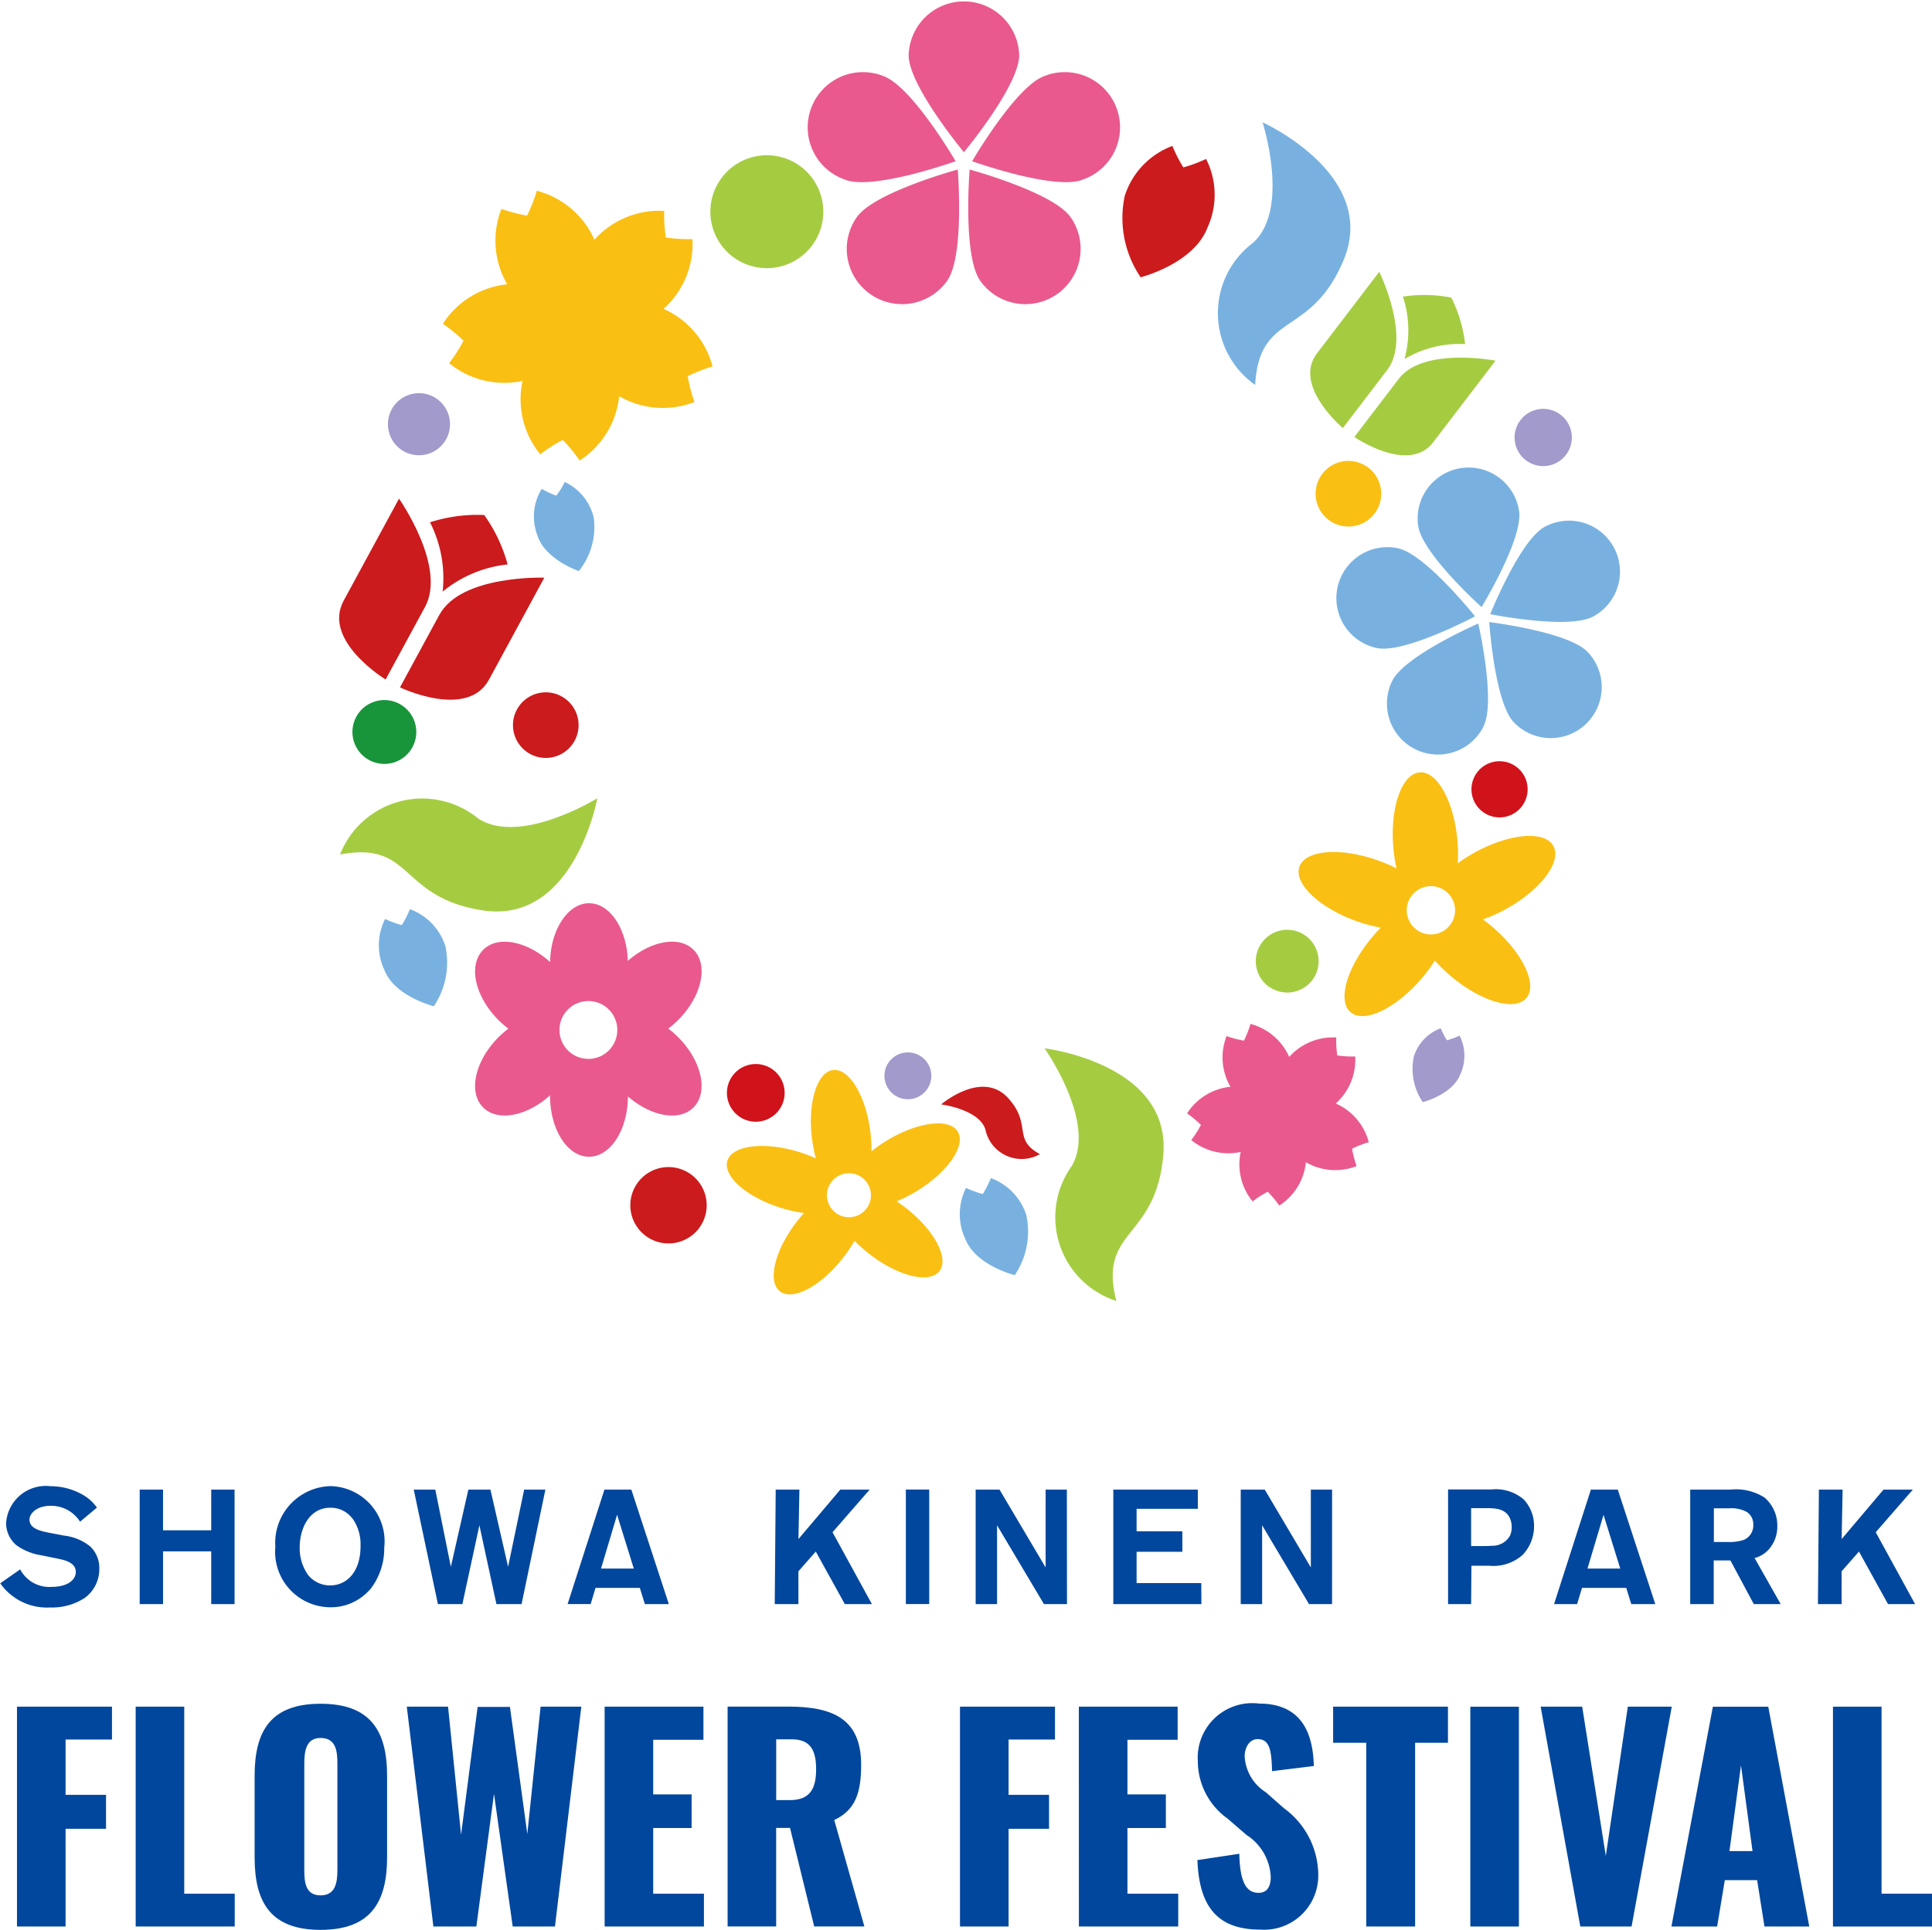 <svg xmlns="http://www.w3.org/2000/svg" width="50.291" height="50.246" viewBox="0 0 50.291 50.246">
  <g id="グループ_11328" data-name="グループ 11328" transform="translate(17892.836 23783.105)">
    <path id="パス_3973" data-name="パス 3973" d="M31.832,122.424a1.317,1.317,0,0,1,.676.279.769.769,0,0,1,.241.579.927.927,0,0,1-.384.768,1.558,1.558,0,0,1-.895.245,1.483,1.483,0,0,1-1.3-.629l.519-.363a.856.856,0,0,0,.819.456c.427,0,.629-.19.629-.388,0-.253-.3-.312-.489-.351l-.414-.084a1.519,1.519,0,0,1-.637-.257.754.754,0,0,1-.274-.583,1.035,1.035,0,0,1,1.157-.958,1.688,1.688,0,0,1,.84.224,1.122,1.122,0,0,1,.367.333l-.439.367a.891.891,0,0,0-.764-.414c-.384,0-.553.216-.553.359,0,.24.3.3.507.342Z" transform="translate(-17923 -23865.547)" fill="#00479d"/>
    <path id="パス_3974" data-name="パス 3974" d="M41.77,124.34h-.608v-1.372H39.908v1.372H39.3v-2.981h.608v1.06h1.254v-1.06h.608Z" transform="translate(-17928.5 -23865.68)" fill="#00479d"/>
    <path id="パス_3975" data-name="パス 3975" d="M50.622,123.842a1.344,1.344,0,0,1-1.034.448,1.444,1.444,0,0,1-1.415-1.571,1.478,1.478,0,0,1,1.435-1.583,1.438,1.438,0,0,1,1.4,1.6,1.725,1.725,0,0,1-.384,1.111m-.443-1.866a.708.708,0,0,0-.574-.283c-.549,0-.8.536-.8,1.039a1.2,1.2,0,0,0,.22.714.733.733,0,0,0,.57.27c.448,0,.8-.368.794-1.035a1.156,1.156,0,0,0-.207-.705" transform="translate(-17933.842 -23865.547)" fill="#00479d"/>
    <path id="パス_3976" data-name="パス 3976" d="M60.034,124.34h-.655l-.443-2.052-.443,2.052h-.637l-.629-2.981h.561l.405,2.01.456-2.01h.574l.46,2.01.418-2.01h.553Z" transform="translate(-17939.293 -23865.68)" fill="#00479d"/>
    <path id="パス_3977" data-name="パス 3977" d="M69.924,124.34H69.3l-.131-.422H68.016l-.127.422h-.6l.959-2.981h.7Zm-.912-.925-.435-1.4-.418,1.4Z" transform="translate(-17945.35 -23865.68)" fill="#00479d"/>
    <path id="パス_3978" data-name="パス 3978" d="M83.376,124.34h-.705l-.756-1.368-.452.515v.853h-.616l.025-2.981h.617l-.025,1.288,1.09-1.288h.764l-.967,1.11Z" transform="translate(-17953.516 -23865.68)" fill="#00479d"/>
    <rect id="長方形_1608" data-name="長方形 1608" width="0.608" height="2.981" transform="translate(-17869.256 -23744.322)" fill="#00479d"/>
    <path id="パス_3979" data-name="パス 3979" d="M96.356,124.34h-.6l-1.22-2.052v2.052h-.557v-2.981H94.6l1.2,2.027v-2.027h.553Z" transform="translate(-17961.418 -23865.68)" fill="#00479d"/>
    <path id="パス_3980" data-name="パス 3980" d="M105.287,124.34h-2.293v-2.981h2.2v.5H103.6v.587h1.191v.532H103.6v.815h1.684Z" transform="translate(-17966.85 -23865.68)" fill="#00479d"/>
    <path id="パス_3981" data-name="パス 3981" d="M113.693,124.34h-.6l-1.22-2.052v2.052h-.557v-2.981h.625l1.2,2.027v-2.027h.553Z" transform="translate(-17971.855 -23865.68)" fill="#00479d"/>
    <path id="パス_3982" data-name="パス 3982" d="M125.487,124.333h-.6v-2.985h1.123a1.116,1.116,0,0,1,.849.262,1,1,0,0,1,.266.692,1.076,1.076,0,0,1-.3.752,1.144,1.144,0,0,1-.87.279h-.46Zm0-1.512h.317c.076,0,.152,0,.228-.008a.517.517,0,0,0,.464-.257.508.508,0,0,0,.047-.224.566.566,0,0,0-.043-.228c-.114-.262-.384-.266-.591-.27h-.422Z" transform="translate(-17980.029 -23865.672)" fill="#00479d"/>
    <path id="パス_3983" data-name="パス 3983" d="M134.457,124.34h-.625l-.131-.422h-1.152l-.127.422h-.6l.959-2.981h.7Zm-.912-.925-.435-1.4-.418,1.4Z" transform="translate(-17984.205 -23865.68)" fill="#00479d"/>
    <path id="パス_3984" data-name="パス 3984" d="M143.092,124.34h-.7l-.608-1.136h-.435v1.136h-.612v-2.981h1.047a1.387,1.387,0,0,1,.887.207.954.954,0,0,1,.333.743.893.893,0,0,1-.215.6.752.752,0,0,1-.376.232Zm-1.739-1.617h.329a1.243,1.243,0,0,0,.452-.055.409.409,0,0,0,.245-.4.377.377,0,0,0-.173-.329.824.824,0,0,0-.439-.093h-.414Z" transform="translate(-17989.576 -23865.68)" fill="#00479d"/>
    <path id="パス_3985" data-name="パス 3985" d="M151.613,124.34h-.705l-.756-1.368-.452.515v.853h-.616l.025-2.981h.617l-.025,1.288,1.09-1.288h.764l-.967,1.11Z" transform="translate(-17994.598 -23865.68)" fill="#00479d"/>
    <path id="パス_3986" data-name="パス 3986" d="M31.272,135.565h2.473v.855H32.537v1.441H33.59v.883H32.537v2.544H31.272Z" transform="translate(-17923.666 -23874.234)" fill="#00479d"/>
    <path id="パス_3987" data-name="パス 3987" d="M39.046,135.565H40.31v4.869h1.314v.855H39.046Z" transform="translate(-17928.35 -23874.234)" fill="#00479d"/>
    <path id="パス_3988" data-name="パス 3988" d="M46.827,139.37v-2.127c0-1.18.431-1.873,1.717-1.873s1.731.693,1.731,1.873v2.127c0,1.18-.438,1.887-1.731,1.887s-1.717-.707-1.717-1.887m2.155.318v-2.756c0-.339-.042-.671-.438-.671-.374,0-.424.332-.424.671v2.756c0,.325.028.671.424.671s.438-.346.438-.671" transform="translate(-17933.035 -23874.115)" fill="#00479d"/>
    <path id="パス_3989" data-name="パス 3989" d="M56.773,135.565h1.074l.339,3.335.431-3.328h.841l.452,3.307.346-3.314h1.06l-.686,5.723h-1.1l-.487-3.455-.459,3.455H57.465Z" transform="translate(-17939.02 -23874.234)" fill="#00479d"/>
    <path id="パス_3990" data-name="パス 3990" d="M69.721,135.565h2.572v.862H70.985v1.421h1v.876h-1v1.71h1.321v.855H69.721Z" transform="translate(-17946.818 -23874.234)" fill="#00479d"/>
    <path id="パス_3991" data-name="パス 3991" d="M77.76,135.565h1.576c1.152,0,1.9.311,1.9,1.513,0,.706-.134,1.173-.7,1.441l.784,2.77H80.014l-.629-2.565h-.361v2.565H77.76ZM79.378,138c.53,0,.686-.3.686-.806,0-.487-.148-.777-.629-.777h-.41V138Z" transform="translate(-17951.656 -23874.236)" fill="#00479d"/>
    <path id="パス_3992" data-name="パス 3992" d="M92.962,135.565h2.473v.855H94.227v1.441H95.28v.883H94.227v2.544H92.962Z" transform="translate(-17960.809 -23874.234)" fill="#00479d"/>
    <path id="パス_3993" data-name="パス 3993" d="M100.735,135.565h2.572v.862H102v1.421h1v.876h-1v1.71h1.322v.855h-2.586Z" transform="translate(-17965.488 -23874.234)" fill="#00479d"/>
    <path id="パス_3994" data-name="パス 3994" d="M108.517,139.441l1.081-.163c.015.742.184,1.017.5,1.017.261,0,.318-.219.318-.417a1.369,1.369,0,0,0-.628-1.088l-.5-.431a1.842,1.842,0,0,1-.77-1.491,1.42,1.42,0,0,1,1.6-1.5c1.222,0,1.4.954,1.42,1.625l-1.088.134c-.014-.509-.049-.834-.374-.834-.233,0-.339.247-.339.445a1.181,1.181,0,0,0,.552.939l.473.417a2.161,2.161,0,0,1,.891,1.717,1.41,1.41,0,0,1-1.5,1.442c-1.081,0-1.6-.544-1.646-1.816" transform="translate(-17970.174 -23874.117)" fill="#00479d"/>
    <path id="パス_3995" data-name="パス 3995" d="M118.228,136.505h-.862v-.94h2.989v.94H119.5v4.784h-1.272Z" transform="translate(-17975.5 -23874.234)" fill="#00479d"/>
    <rect id="長方形_1609" data-name="長方形 1609" width="1.265" height="5.723" transform="translate(-17854.563 -23738.668)" fill="#00479d"/>
    <path id="パス_3996" data-name="パス 3996" d="M130.95,135.565h1.081l.615,3.886.573-3.886h1.144l-1.046,5.723h-1.335Z" transform="translate(-17983.682 -23874.234)" fill="#00479d"/>
    <path id="パス_3997" data-name="パス 3997" d="M140.579,135.566h1.442l1.067,5.723h-1.166l-.191-1.208h-.841l-.2,1.208H139.5Zm1.032,3.759-.3-2.233-.3,2.233Z" transform="translate(-17988.828 -23874.234)" fill="#00479d"/>
    <path id="パス_3998" data-name="パス 3998" d="M150.068,135.565h1.265v4.869h1.314v.855h-2.579Z" transform="translate(-17995.191 -23874.234)" fill="#00479d"/>
    <path id="パス_3999" data-name="パス 3999" d="M100.366,99.065a2.289,2.289,0,0,1-1.163-3.51c.666-1.13-.706-3.068-.706-3.068s3.312.393,3.09,2.793c-.2,2.212-1.7,1.9-1.221,3.785" transform="translate(-17964.143 -23848.297)" fill="#a5cc41"/>
    <path id="パス_4000" data-name="パス 4000" d="M94.3,96.765a.963.963,0,0,1-1.419-.64c-.161-.528-1.152-.655-1.152-.655s1.066-.914,1.746-.162c.627.694.1,1.066.825,1.457" transform="translate(-17960.066 -23849.82)" fill="#cb1b1d"/>
    <path id="パス_4001" data-name="パス 4001" d="M110.754,38.743a2.288,2.288,0,0,1-.055-3.7c.974-.878.248-3.137.248-3.137s3.04,1.369,2.108,3.591c-.859,2.047-2.187,1.3-2.3,3.242" transform="translate(-17970.918 -23811.826)" fill="#78b1e0"/>
    <path id="パス_4002" data-name="パス 4002" d="M65.43,70.05a.854.854,0,1,1-.854-.854.854.854,0,0,1,.854.854" transform="translate(-17943.205 -23834.275)" fill="#cb1b1d"/>
    <path id="パス_4003" data-name="パス 4003" d="M57.161,50.43a.808.808,0,1,1-.808-.808.808.808,0,0,1,.808.808" transform="translate(-17938.283 -23822.49)" fill="#a19acb"/>
    <path id="パス_4004" data-name="パス 4004" d="M52.406,77.547A2.3,2.3,0,0,1,55.99,76.6c1.091.736,3.114-.518,3.114-.518s-.6,3.29-2.985,2.92c-2.2-.341-1.793-1.815-3.713-1.455" transform="translate(-17936.391 -23838.404)" fill="#a5cc41"/>
    <path id="パス_4005" data-name="パス 4005" d="M54.741,70.068a.831.831,0,1,1-1.153-.229.831.831,0,0,1,1.153.229" transform="translate(-17936.881 -23834.576)" fill="#18943b"/>
    <path id="パス_4006" data-name="パス 4006" d="M89.037,93.82a.61.61,0,1,1,.049-.861.61.61,0,0,1-.049.861" transform="translate(-17957.834 -23848.459)" fill="#a19acb"/>
    <path id="パス_4007" data-name="パス 4007" d="M73.065,102a.994.994,0,1,1,.08-1.4.994.994,0,0,1-.08,1.4" transform="translate(-17947.836 -23852.984)" fill="#cb1b1d"/>
    <path id="パス_4008" data-name="パス 4008" d="M78.969,94.824a.751.751,0,1,1,.06-1.06.751.751,0,0,1-.06,1.06" transform="translate(-17951.631 -23848.914)" fill="#d0121b"/>
    <path id="パス_4009" data-name="パス 4009" d="M117.931,54.912a.854.854,0,1,1-.854-.854.854.854,0,0,1,.854.854" transform="translate(-17974.813 -23825.162)" fill="#fabf13"/>
    <path id="パス_4010" data-name="パス 4010" d="M79.572,35.516a1.47,1.47,0,1,1-1.47-1.47,1.47,1.47,0,0,1,1.47,1.47" transform="translate(-17950.977 -23813.109)" fill="#a5cc41"/>
    <path id="パス_4011" data-name="パス 4011" d="M127.882,74.432a.731.731,0,1,1-.731-.731.731.731,0,0,1,.731.731" transform="translate(-17980.953 -23836.986)" fill="#d0121b"/>
    <path id="パス_4012" data-name="パス 4012" d="M130.67,51.112a.745.745,0,1,1-.973-.406.745.745,0,0,1,.973.406" transform="translate(-17982.646 -23823.109)" fill="#a19acb"/>
    <path id="パス_4013" data-name="パス 4013" d="M83.727,95.5c-.22-.36-1.053-.251-1.858.242a3.731,3.731,0,0,0-.388.273,3.673,3.673,0,0,0-.029-.516c-.119-.937-.555-1.654-.973-1.6s-.662.856-.544,1.793a3.7,3.7,0,0,0,.1.507,3.717,3.717,0,0,0-.443-.168c-.9-.277-1.736-.175-1.86.229s.508.955,1.411,1.233a3.661,3.661,0,0,0,.583.128c-.062.069-.124.141-.183.218-.579.747-.778,1.562-.444,1.821s1.074-.137,1.652-.884a3.688,3.688,0,0,0,.29-.433,3.7,3.7,0,0,0,.389.347c.747.579,1.562.778,1.821.444s-.137-1.074-.884-1.653c-.076-.059-.154-.114-.232-.165a3.666,3.666,0,0,0,.533-.27c.805-.494,1.28-1.186,1.059-1.546m-2.763,2.227a.573.573,0,1,1,.5-.641.573.573,0,0,1-.5.641" transform="translate(-17951.633 -23849.143)" fill="#fabf13"/>
    <path id="パス_4014" data-name="パス 4014" d="M121.745,76.341c-.224-.405-1.141-.327-2.048.174a4.087,4.087,0,0,0-.438.28,4.051,4.051,0,0,0-.007-.567c-.084-1.033-.526-1.84-.988-1.8s-.768.906-.684,1.939a4.08,4.08,0,0,0,.084.56,4.091,4.091,0,0,0-.477-.205c-.976-.349-1.894-.277-2.049.159s.51,1.072,1.486,1.42a4,4,0,0,0,.632.169c-.072.072-.142.148-.211.23-.671.79-.929,1.673-.576,1.973s1.183-.1,1.854-.887a3.987,3.987,0,0,0,.339-.46,4.024,4.024,0,0,0,.409.4c.79.671,1.673.929,1.973.576s-.1-1.183-.887-1.854c-.081-.069-.164-.132-.246-.192a4,4,0,0,0,.6-.269c.907-.5,1.461-1.236,1.237-1.642m-3.138,2.3a.629.629,0,1,1,.576-.678.628.628,0,0,1-.576.678" transform="translate(-17974.148 -23837.422)" fill="#fabf13"/>
    <path id="パス_4015" data-name="パス 4015" d="M66.28,86.251a2.417,2.417,0,0,0,.254-.22c.617-.617.8-1.438.4-1.833-.37-.37-1.109-.232-1.708.29-.026-.837-.468-1.5-1.011-1.5s-1,.682-1.012,1.532c-.6-.546-1.364-.7-1.741-.319-.4.4-.216,1.216.4,1.833a2.46,2.46,0,0,0,.254.22,2.4,2.4,0,0,0-.254.22c-.617.617-.8,1.438-.4,1.833.376.376,1.136.228,1.74-.318v.021c0,.872.454,1.579,1.013,1.579s1.01-.7,1.013-1.57c.6.521,1.337.658,1.706.288.4-.4.216-1.216-.4-1.833a2.363,2.363,0,0,0-.254-.22m-2.081.787a.753.753,0,1,1,.753-.753.753.753,0,0,1-.753.753" transform="translate(-17941.719 -23842.576)" fill="#e9598d"/>
    <path id="パス_4016" data-name="パス 4016" d="M112.679,86.23A.818.818,0,1,1,113.814,86a.818.818,0,0,1-1.135.226" transform="translate(-17972.461 -23843.627)" fill="#a5cc41"/>
    <path id="パス_4017" data-name="パス 4017" d="M92.485,25.333c0,.794-1.439,2.525-1.439,2.525s-1.438-1.731-1.438-2.525a1.439,1.439,0,0,1,2.877,0" transform="translate(-17958.791 -23807)" fill="#e9598d"/>
    <path id="パス_4018" data-name="パス 4018" d="M84.039,31.445c.746.273,2.865-.485,2.865-.485s-1.132-1.945-1.879-2.217a1.438,1.438,0,1,0-.987,2.7" transform="translate(-17954.865 -23809.867)" fill="#e9598d"/>
    <path id="パス_4019" data-name="パス 4019" d="M88.178,37.888c.456-.65.274-2.893.274-2.893s-2.171.59-2.628,1.24a1.438,1.438,0,0,0,2.355,1.653" transform="translate(-17956.357 -23813.686)" fill="#e9598d"/>
    <path id="パス_4020" data-name="パス 4020" d="M96.619,31.445c-.746.273-2.865-.485-2.865-.485s1.132-1.945,1.879-2.217a1.438,1.438,0,1,1,.987,2.7" transform="translate(-17961.285 -23809.867)" fill="#e9598d"/>
    <path id="パス_4021" data-name="パス 4021" d="M93.819,37.888c-.456-.65-.274-2.893-.274-2.893s2.171.59,2.628,1.24a1.438,1.438,0,0,1-2.355,1.653" transform="translate(-17961.141 -23813.686)" fill="#e9598d"/>
    <path id="パス_4022" data-name="パス 4022" d="M125.543,55.614c.106.725-.977,2.5-.977,2.5s-1.544-1.388-1.65-2.114a1.327,1.327,0,1,1,2.627-.384" transform="translate(-17978.836 -23825.412)" fill="#78b1e0"/>
    <path id="パス_4023" data-name="パス 4023" d="M118.646,62.321c.717.149,2.551-.825,2.551-.825s-1.293-1.625-2.011-1.774a1.327,1.327,0,1,0-.541,2.6" transform="translate(-17975.637 -23828.553)" fill="#78b1e0"/>
    <path id="パス_4024" data-name="パス 4024" d="M123.411,67.382c.33-.655-.136-2.678-.136-2.678s-1.9.828-2.234,1.483a1.327,1.327,0,1,0,2.37,1.2" transform="translate(-17977.631 -23831.574)" fill="#78b1e0"/>
    <path id="パス_4025" data-name="パス 4025" d="M130.329,60.455c-.645.348-2.681-.061-2.681-.061s.775-1.927,1.42-2.275a1.327,1.327,0,0,1,1.261,2.336" transform="translate(-17981.693 -23827.508)" fill="#78b1e0"/>
    <path id="パス_4026" data-name="パス 4026" d="M128.216,67.205c-.5-.533-.636-2.605-.636-2.605s2.062.249,2.565.782a1.327,1.327,0,0,1-1.929,1.823" transform="translate(-17981.65 -23831.508)" fill="#78b1e0"/>
    <path id="パス_4027" data-name="パス 4027" d="M60.662,36.862a2.264,2.264,0,0,0,.152,1.96,2.264,2.264,0,0,0-1.675,1.029,4,4,0,0,1,.537.44,4.013,4.013,0,0,1-.374.585,2.264,2.264,0,0,0,1.911.461,2.264,2.264,0,0,0,.461,1.911,3.987,3.987,0,0,1,.585-.374,3.979,3.979,0,0,1,.44.536,2.264,2.264,0,0,0,1.029-1.675,2.264,2.264,0,0,0,1.96.152,4,4,0,0,1-.175-.672,4,4,0,0,1,.646-.253,2.263,2.263,0,0,0-1.275-1.5,2.265,2.265,0,0,0,.751-1.817,4,4,0,0,1-.693-.041,3.982,3.982,0,0,1-.041-.693,2.266,2.266,0,0,0-1.817.751,2.262,2.262,0,0,0-1.5-1.275,3.976,3.976,0,0,1-.253.646,3.989,3.989,0,0,1-.671-.175" transform="translate(-17940.447 -23814.525)" fill="#fabf13"/>
    <path id="パス_4028" data-name="パス 4028" d="M105.7,33.785a3.609,3.609,0,0,1-.588.218,3.657,3.657,0,0,1-.285-.558,2.054,2.054,0,0,0-1.24,1.3A2.749,2.749,0,0,0,104,36.864s1.369-.343,1.735-1.281a2.055,2.055,0,0,0-.032-1.8" transform="translate(-17967.145 -23812.75)" fill="#cb1b1d"/>
    <path id="パス_4029" data-name="パス 4029" d="M108.843,91.2a1.525,1.525,0,0,0,.1,1.321,1.524,1.524,0,0,0-1.129.693,2.707,2.707,0,0,1,.361.3,2.656,2.656,0,0,1-.252.394,1.524,1.524,0,0,0,1.287.31,1.527,1.527,0,0,0,.31,1.288,2.71,2.71,0,0,1,.394-.252,2.707,2.707,0,0,1,.3.361,1.526,1.526,0,0,0,.693-1.129,1.524,1.524,0,0,0,1.32.1,2.714,2.714,0,0,1-.118-.452,2.712,2.712,0,0,1,.435-.17,1.525,1.525,0,0,0-.859-1.008,1.525,1.525,0,0,0,.506-1.224,2.7,2.7,0,0,1-.467-.027,2.7,2.7,0,0,1-.027-.467,1.525,1.525,0,0,0-1.224.506,1.525,1.525,0,0,0-1.008-.859,2.711,2.711,0,0,1-.17.435,2.664,2.664,0,0,1-.452-.118" transform="translate(-17969.75 -23847.33)" fill="#e9598d"/>
    <path id="パス_4030" data-name="パス 4030" d="M93.762,100.982a2.661,2.661,0,0,1-.209.414,2.675,2.675,0,0,1-.436-.16,1.521,1.521,0,0,0-.018,1.33c.273.693,1.287.942,1.287.942a2.034,2.034,0,0,0,.3-1.567,1.52,1.52,0,0,0-.921-.96" transform="translate(-17960.807 -23853.412)" fill="#78b1e0"/>
    <path id="パス_4031" data-name="パス 4031" d="M54.583,59.34l-1.027,1.892s-1.659-1.008-1.092-2.053l1.441-2.656s1.245,1.772.678,2.817" transform="translate(-17936.354 -23826.645)" fill="#cb1b1d"/>
    <path id="パス_4032" data-name="パス 4032" d="M57.359,62.647,56.332,64.54s1.749.842,2.316-.2l1.441-2.656s-2.164-.078-2.731.967" transform="translate(-17938.756 -23829.748)" fill="#cb1b1d"/>
    <path id="パス_4033" data-name="パス 4033" d="M58.62,59.584a3.2,3.2,0,0,1,1.692-.708,4.035,4.035,0,0,0-.61-1.287,4.037,4.037,0,0,0-1.411.19,3.2,3.2,0,0,1,.329,1.8" transform="translate(-17939.934 -23827.285)" fill="#cb1b1d"/>
    <path id="パス_4034" data-name="パス 4034" d="M117.871,44.235l-1.156,1.515s-1.314-1.107-.675-1.944l1.623-2.126s.846,1.719.208,2.555" transform="translate(-17974.596 -23817.709)" fill="#a5cc41"/>
    <path id="パス_4035" data-name="パス 4035" d="M119.912,47.844l-1.156,1.515s1.415.975,2.053.138l1.623-2.126s-1.882-.363-2.52.473" transform="translate(-17976.338 -23821.086)" fill="#a5cc41"/>
    <path id="パス_4036" data-name="パス 4036" d="M121.984,44.861a2.827,2.827,0,0,1,1.577-.388,3.58,3.58,0,0,0-.358-1.209,3.575,3.575,0,0,0-1.26-.026,2.828,2.828,0,0,1,.041,1.623" transform="translate(-17978.26 -23818.619)" fill="#a5cc41"/>
    <path id="パス_4037" data-name="パス 4037" d="M123.764,91.366a2.009,2.009,0,0,1-.331.123,2.034,2.034,0,0,1-.16-.314,1.156,1.156,0,0,0-.7.733,1.547,1.547,0,0,0,.231,1.191s.77-.193.976-.721a1.156,1.156,0,0,0-.018-1.012" transform="translate(-17978.605 -23847.508)" fill="#a19acb"/>
    <path id="パス_4038" data-name="パス 4038" d="M65.9,55.435a2.377,2.377,0,0,1-.22.356,2.4,2.4,0,0,1-.38-.177,1.373,1.373,0,0,0-.118,1.195c.193.644,1.085.945,1.085.945a1.836,1.836,0,0,0,.388-1.386,1.373,1.373,0,0,0-.755-.934" transform="translate(-17944.035 -23825.99)" fill="#78b1e0"/>
    <path id="パス_4039" data-name="パス 4039" d="M55.767,83.382a2.661,2.661,0,0,1-.209.414,2.678,2.678,0,0,1-.436-.16,1.521,1.521,0,0,0-.018,1.33c.273.693,1.287.942,1.287.942a2.034,2.034,0,0,0,.3-1.567,1.52,1.52,0,0,0-.921-.96" transform="translate(-17937.934 -23842.814)" fill="#78b1e0"/>
  </g>
</svg>
